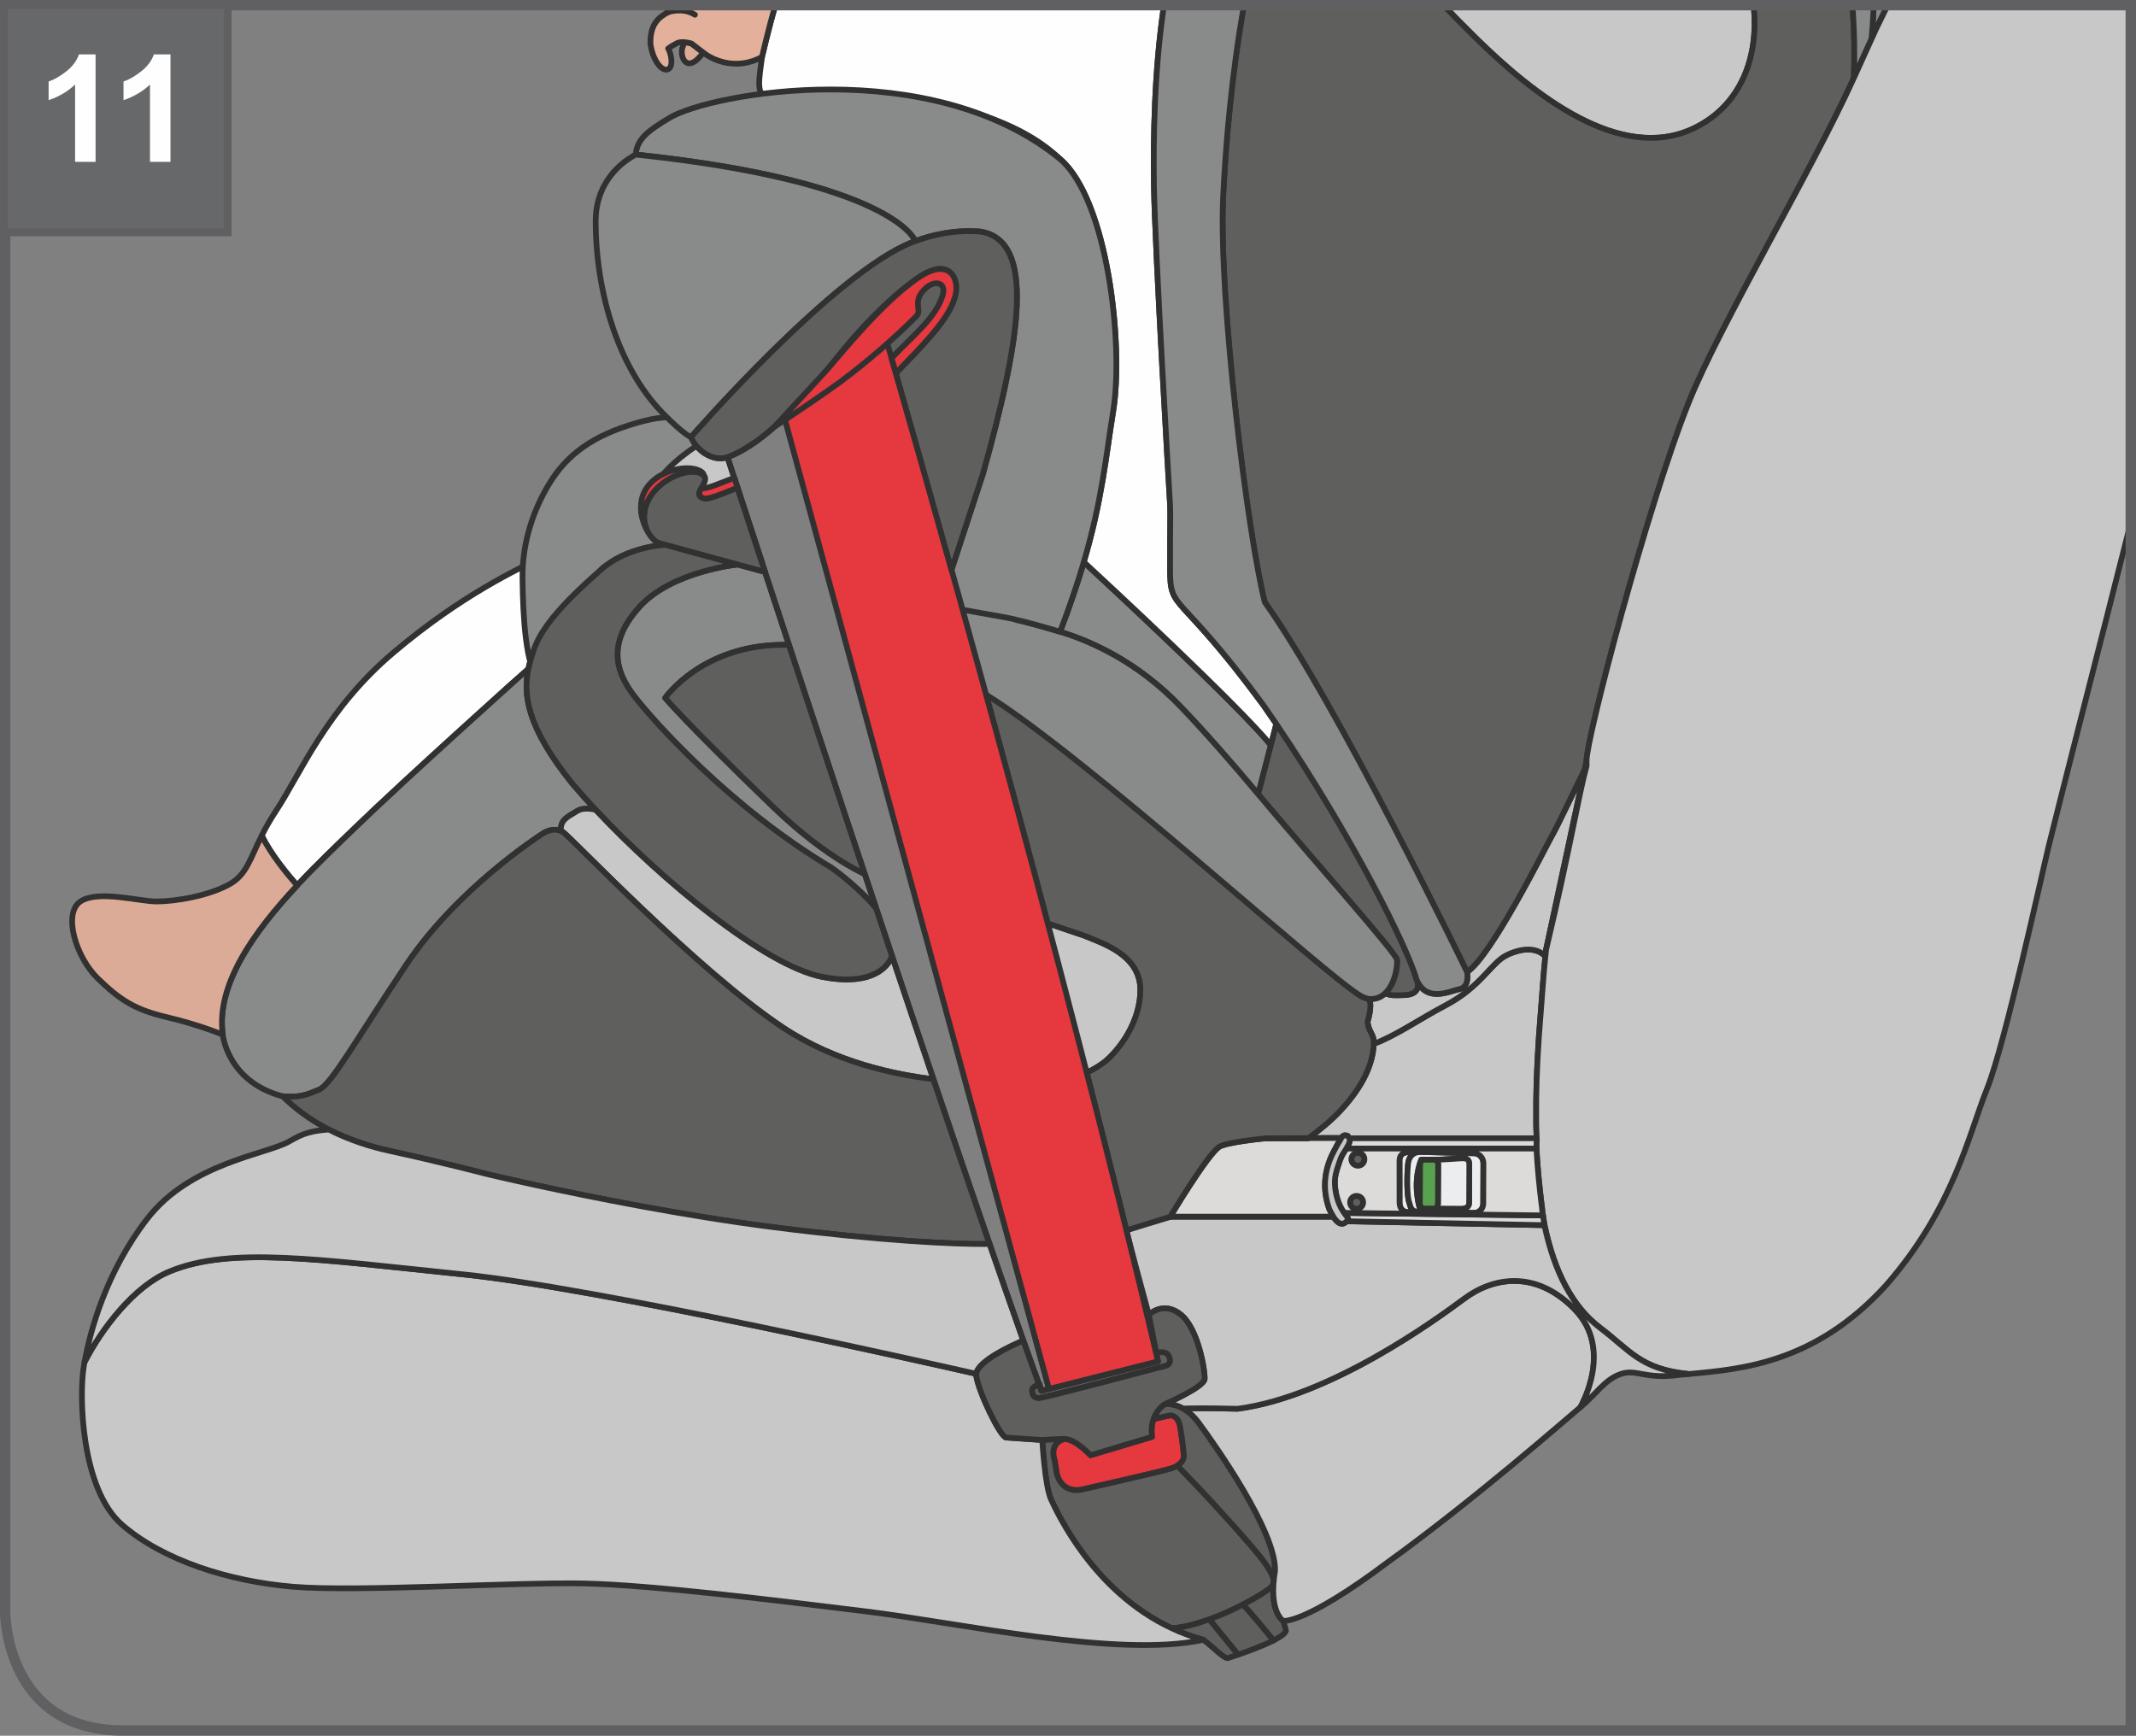 <?xml version="1.0" encoding="UTF-8"?>
<!DOCTYPE svg PUBLIC "-//W3C//DTD SVG 1.1//EN" "http://www.w3.org/Graphics/SVG/1.1/DTD/svg11.dtd">
<!-- Creator: CorelDRAW 2017 -->
<svg xmlns="http://www.w3.org/2000/svg" xml:space="preserve" width="36.3mm" height="29.5mm" version="1.1" style="shape-rendering:geometricPrecision; text-rendering:geometricPrecision; image-rendering:optimizeQuality; fill-rule:evenodd; clip-rule:evenodd"
viewBox="0 0 679.58 552.27"
 xmlns:xlink="http://www.w3.org/1999/xlink">
 <rect x="0" y="0" width="679.58" height="552.27" fill="#808080" stroke="none"/>
 <defs>
  <style type="text/css">
   <![CDATA[
    .str3 {stroke:#606062;stroke-width:2.49;stroke-miterlimit:4}
    .str2 {stroke:#606062;stroke-width:3.3;stroke-miterlimit:4}
    .str1 {stroke:#323131;stroke-width:1.82;stroke-linejoin:round;stroke-miterlimit:10}
    .str0 {stroke:#323131;stroke-width:1.82;stroke-linecap:round;stroke-linejoin:round;stroke-miterlimit:10}
    .fil1 {fill:none;fill-rule:nonzero}
    .fil0 {fill:#FEFEFE;fill-rule:nonzero}
    .fil11 {fill:#67686A;fill-rule:nonzero}
    .fil4 {fill:#E5383F;fill-rule:nonzero}
    .fil9 {fill:#ECEDEE;fill-rule:nonzero}
    .fil7 {fill:#E2B09B;fill-rule:nonzero}
    .fil8 {fill:#DCDBD9;fill-rule:nonzero}
    .fil6 {fill:#DCAB98;fill-rule:nonzero}
    .fil3 {fill:#C7C8C7;fill-rule:nonzero}
    .fil2 {fill:#898A8A;fill-rule:nonzero}
    .fil5 {fill:#5F605E;fill-rule:nonzero}
    .fil10 {fill:#58A14F;fill-rule:nonzero}
   ]]>
  </style>
 </defs>
 <g id="Слой_x0020_1">
  <path class="fil0" d="M169.78 206.9c-0.59,1.85 -1.22,3.76 -1.66,5.85 -0.01,0.02 -39.02,34.93 -55.8,51.24 -5.27,5.11 -11.63,11.14 -17.79,17.74 -2.85,-3.25 -8.52,-10.05 -11.25,-15.88 1.18,-2.35 2.6,-4.93 4.48,-7.77 7.91,-11.91 15.98,-32.38 37.57,-50.58 21.59,-18.22 38.97,-26.18 47.87,-30.64 0,0 3.57,8.6 7.97,13.8 -5.13,5.23 -9.64,10.85 -11.38,16.25z"/>
  <path class="fil1 str0" d="M169.78 206.9c-0.59,1.85 -1.22,3.76 -1.66,5.85 -0.01,0.02 -39.02,34.93 -55.8,51.24 -5.27,5.11 -11.63,11.14 -17.79,17.74 -2.85,-3.25 -8.52,-10.05 -11.25,-15.88 1.18,-2.35 2.6,-4.93 4.48,-7.77 7.91,-11.91 15.98,-32.38 37.57,-50.58 21.59,-18.22 38.97,-26.18 47.87,-30.64 0,0 3.57,8.6 7.97,13.8 -5.13,5.23 -9.64,10.85 -11.38,16.25z"/>
  <path class="fil2" d="M207.47 163.41c-1.78,3.22 3.27,4.82 3.27,4.82l0.96 5.11c0,0 -12.07,0.48 -20.36,7.81 -3.28,2.89 -16.44,32.49 -19.76,35.88 -4.41,-5.2 -5.18,-20.81 -5.34,-32.82 -0.17,-12.01 3.74,-22.43 8.46,-30.23 5.69,-9.41 14.01,-15.41 27.67,-19.36 13.66,-3.95 16.58,-1.47 21.82,7.56 0,0 0.13,10.55 -16.71,21.23z"/>
  <path class="fil1 str0" d="M207.47 163.41c-1.78,3.22 3.27,4.82 3.27,4.82l0.96 5.11c0,0 -12.07,0.48 -20.36,7.81 -3.28,2.89 -16.44,32.49 -19.76,35.88 -4.41,-5.2 -5.18,-20.81 -5.34,-32.82 -0.17,-12.01 3.74,-22.43 8.46,-30.23 5.69,-9.41 14.01,-15.41 27.67,-19.36 13.66,-3.95 16.58,-1.47 21.82,7.56 0,0 0.13,10.55 -16.71,21.23z"/>
  <path class="fil3" d="M428.76 361.42c-0.92,-0.28 -1.32,-0.34 -2.03,0.67l-10.45 0.03c3.65,-2.7 7.24,-5.6 10.24,-8.84 8.87,-9.54 10.36,-16.95 10.53,-21.16 6.75,-2.44 14.68,-7.96 22.79,-12.22 11.64,-6.15 14.5,-13.69 19.73,-16.11 5.81,-2.68 9.86,-1.86 12.09,0.48 -0.59,5.37 -1.11,13.57 -1.53,18.64l-0.01 0 0.01 0c-0.42,4.95 -0.73,9.75 -0.97,14.45 -0.24,4.5 -0.38,8.89 -0.43,13.22 0,0.36 0,0.71 -0.01,1.07 -0.01,1.68 -0.01,3.35 0,5.01 0.01,0.49 0.01,1 0.01,1.51 0.02,1.49 0.06,1.89 0.09,2.83 0.02,0.31 0.04,0.69 0.05,1.17l-59.62 0c-0.14,-0.22 -0.32,-0.45 -0.51,-0.75z"/>
  <path class="fil1 str0" d="M428.76 361.42c-0.92,-0.28 -1.32,-0.34 -2.03,0.67l-10.45 0.03c3.65,-2.7 7.24,-5.6 10.24,-8.84 8.87,-9.54 10.36,-16.95 10.53,-21.16 6.75,-2.44 14.68,-7.96 22.79,-12.22 11.64,-6.15 14.5,-13.69 19.73,-16.11 5.81,-2.68 9.86,-1.86 12.09,0.48 -0.59,5.37 -1.11,13.57 -1.53,18.64l-0.01 0 0.01 0c-0.42,4.95 -0.73,9.75 -0.97,14.45 -0.24,4.5 -0.38,8.89 -0.43,13.22 0,0.36 0,0.71 -0.01,1.07 -0.01,1.68 -0.01,3.35 0,5.01 0.01,0.49 0.01,1 0.01,1.51 0.02,1.49 0.06,1.89 0.09,2.83 0.02,0.31 0.04,0.69 0.05,1.17l-59.62 0c-0.14,-0.22 -0.32,-0.45 -0.51,-0.75z"/>
  <path class="fil4" d="M344.25 473.95c0,0 -6.19,1.67 -8.04,-5.01l-0.68 -4.29c0,0 -2.09,-5.3 3.06,-6.81l0.02 0c3.62,-0.05 8.33,5.18 8.33,5.18 0,0 7.48,-2.24 19.59,-5.86 -0.32,-2.31 -0.06,-4.19 0.46,-5.67l4.99 -1.11c0,0 2.76,-0.71 3.54,3.78 0.76,4.49 1.14,8.85 1.14,8.85 0,0 0.32,1.86 -2.07,3.33 -0.65,0.4 -1.49,0.79 -2.61,1.08 -5.22,1.41 -27.73,6.52 -27.73,6.52z"/>
  <path class="fil1 str0" d="M344.25 473.95c0,0 -6.19,1.67 -8.04,-5.01l-0.68 -4.29c0,0 -2.09,-5.3 3.06,-6.81l0.02 0c3.62,-0.05 8.33,5.18 8.33,5.18 0,0 7.48,-2.24 19.59,-5.86 -0.32,-2.31 -0.06,-4.19 0.46,-5.67l4.99 -1.11c0,0 2.76,-0.71 3.54,3.78 0.76,4.49 1.14,8.85 1.14,8.85 0,0 0.32,1.86 -2.07,3.33 -0.65,0.4 -1.49,0.79 -2.61,1.08 -5.22,1.41 -27.73,6.52 -27.73,6.52z"/>
  <path class="fil5" d="M335.53 464.65l0.68 4.29c1.86,6.68 8.04,5.01 8.04,5.01 0,0 22.51,-5.11 27.73,-6.51 1.12,-0.31 1.96,-0.69 2.61,-1.08 3.09,3.12 9.01,9.26 16.51,17.6 11.14,12.38 16.06,18.25 13.45,20.92 -1.05,1.08 -4.56,3.34 -9.13,5.69 -3.2,1.64 -6.92,3.33 -10.67,4.69 -4.12,1.51 -8.28,2.61 -11.88,2.84 -25.25,-11.76 -36.67,-37.25 -38.44,-40.96 -1.98,-4.16 -2.82,-18.98 -2.82,-18.98 0,0 3.36,-0.25 6.99,-0.32 -5.15,1.53 -3.06,6.82 -3.06,6.82z"/>
  <path class="fil1 str0" d="M335.53 464.65l0.68 4.29c1.86,6.68 8.04,5.01 8.04,5.01 0,0 22.51,-5.11 27.73,-6.51 1.12,-0.31 1.96,-0.69 2.61,-1.08 3.09,3.12 9.01,9.26 16.51,17.6 11.14,12.38 16.06,18.25 13.45,20.92 -1.05,1.08 -4.56,3.34 -9.13,5.69 -3.2,1.64 -6.92,3.33 -10.67,4.69 -4.12,1.51 -8.28,2.61 -11.88,2.84 -25.25,-11.76 -36.67,-37.25 -38.44,-40.96 -1.98,-4.16 -2.82,-18.98 -2.82,-18.98 0,0 3.36,-0.25 6.99,-0.32 -5.15,1.53 -3.06,6.82 -3.06,6.82z"/>
  <path class="fil5" d="M367.9 430.49c1.3,-0.38 3.45,-0.68 4.15,1.31 1.02,2.89 -1.81,2.91 -3.62,3.41 -1.81,0.48 -36.42,9.65 -37.93,9.65 -1.51,0 -2.1,-1.19 -2.1,-1.83 0,-0.56 -0.84,-1.52 2.33,-2.68l0.6 2.17 2.4 -0.61 34.7 -8.76 -0.53 -2.67z"/>
  <path class="fil1 str0" d="M367.9 430.49c1.3,-0.38 3.45,-0.68 4.15,1.31 1.02,2.89 -1.81,2.91 -3.62,3.41 -1.81,0.48 -36.42,9.65 -37.93,9.65 -1.51,0 -2.1,-1.19 -2.1,-1.83 0,-0.56 -0.84,-1.52 2.33,-2.68l0.6 2.17 2.4 -0.61 34.7 -8.76 -0.53 -2.67z"/>
  <path class="fil2" d="M375.62 224.83c-13.4,-13.97 -27.97,-20.65 -38.36,-23.81 3.18,-8.32 5.63,-15.61 7.56,-22.19 7.87,7.28 48.51,44.94 59.52,58.23l-4.04 15.64c-8.32,-9.93 -17,-19.85 -24.68,-27.86z"/>
  <path class="fil1 str0" d="M375.62 224.83c-13.4,-13.97 -27.97,-20.65 -38.36,-23.81 3.18,-8.32 5.63,-15.61 7.56,-22.19 7.87,7.28 48.51,44.94 59.52,58.23l-4.04 15.64c-8.32,-9.93 -17,-19.85 -24.68,-27.86z"/>
  <path class="fil0" d="M370.33 1.65c-3.13,21.12 -3.41,42.63 -3.19,57.48 0.3,19.86 4.97,99.21 5.13,101.53 0.15,2.33 -0.03,7.24 0,20.66 0.03,13.41 2.41,6.01 29.62,42.96 1.45,2.06 2.83,4.07 4.17,6.07l-1.72 6.72c-11.01,-13.29 -51.65,-50.96 -59.52,-58.24 5.81,-19.81 6.94,-33.05 9.36,-48.15 3.35,-20.87 -1.72,-66.88 -16.81,-79.99 -28.58,-27.34 -92.86,-19.12 -92.86,-19.12 -4.27,-1.24 -2.92,-6.61 -2.07,-13.45 0,0 2.1,-9.1 4.26,-16.47l123.63 0z"/>
  <path class="fil1 str0" d="M370.33 1.65c-3.13,21.12 -3.41,42.63 -3.19,57.48 0.3,19.86 4.97,99.21 5.13,101.53 0.15,2.33 -0.03,7.24 0,20.66 0.03,13.41 2.41,6.01 29.62,42.96 1.45,2.06 2.83,4.07 4.17,6.07l-1.72 6.72c-11.01,-13.29 -51.65,-50.96 -59.52,-58.24 5.81,-19.81 6.94,-33.05 9.36,-48.15 3.35,-20.87 -1.72,-66.88 -16.81,-79.99 -28.58,-27.34 -92.86,-19.12 -92.86,-19.12 -4.27,-1.24 -2.92,-6.61 -2.07,-13.45 0,0 2.1,-9.1 4.26,-16.47"/>
  <path class="fil5" d="M404.55 504.88c2.61,-2.68 -2.31,-8.53 -13.45,-20.92 -7.5,-8.35 -13.43,-14.48 -16.51,-17.61 2.39,-1.47 2.07,-3.34 2.07,-3.34 0,0 -0.38,-4.36 -1.15,-8.85 -0.77,-4.49 -3.54,-3.77 -3.54,-3.77l-4.98 1.11c1.15,-3.34 3.57,-4.72 3.57,-4.72 0,0 2.59,-0.5 5.88,1.39 1.54,0.88 3.25,2.3 4.91,4.53 5.19,7.02 24.75,34.67 24.3,47.13 -2.2,12.97 2.6,15.92 2.6,15.92l0.84 2.81c0.26,0.92 -1.47,2.15 -3.96,3.42 -2.71,-3.35 -7.5,-9.19 -9.73,-11.41 4.56,-2.36 8.08,-4.61 9.13,-5.69z"/>
  <path class="fil1 str0" d="M404.55 504.88c2.61,-2.68 -2.31,-8.53 -13.45,-20.92 -7.5,-8.35 -13.43,-14.48 -16.51,-17.61 2.39,-1.47 2.07,-3.34 2.07,-3.34 0,0 -0.38,-4.36 -1.15,-8.85 -0.77,-4.49 -3.54,-3.77 -3.54,-3.77l-4.98 1.11c1.15,-3.34 3.57,-4.72 3.57,-4.72 0,0 2.59,-0.5 5.88,1.39 1.54,0.88 3.25,2.3 4.91,4.53 5.19,7.02 24.75,34.67 24.3,47.13 -2.2,12.97 2.6,15.92 2.6,15.92l0.84 2.81c0.26,0.92 -1.47,2.15 -3.96,3.42 -2.71,-3.35 -7.5,-9.19 -9.73,-11.41 4.56,-2.36 8.08,-4.61 9.13,-5.69z"/>
  <path class="fil5" d="M395.42 510.56c2.22,2.21 7.01,8.06 9.73,11.41 -3.38,1.7 -8.12,3.45 -11.25,4.52l-9.15 -11.23c3.76,-1.37 7.47,-3.06 10.67,-4.7z"/>
  <path class="fil1 str0" d="M395.42 510.56c2.22,2.21 7.01,8.06 9.73,11.41 -3.38,1.7 -8.12,3.45 -11.25,4.52l-9.15 -11.23c3.76,-1.37 7.47,-3.06 10.67,-4.7z"/>
  <path class="fil5" d="M384.75 515.25l9.15 11.23c-1.65,0.57 -2.85,0.96 -3.14,1.05l-0.11 0.02 -0.2 0c-1.43,-0.16 -4.4,-3.44 -7.63,-5.82 -3.54,-0.96 -6.84,-2.21 -9.95,-3.65 3.59,-0.24 7.76,-1.34 11.88,-2.84z"/>
  <path class="fil1 str0" d="M384.75 515.25l9.15 11.23c-1.65,0.57 -2.85,0.96 -3.14,1.05l-0.11 0.02m-0.2 0c-1.43,-0.16 -4.4,-3.44 -7.63,-5.82 -3.54,-0.96 -6.84,-2.21 -9.95,-3.65 3.59,-0.24 7.76,-1.34 11.88,-2.84"/>
  <path class="fil3" d="M26.91 433.36c5.45,-10.65 15.85,-24.21 26.99,-28.79 19.34,-8.04 46.9,-3.86 93.35,0.9 43.13,4.42 148.56,28.29 163.37,31.66 -0.03,0.2 -0.03,0.4 -0.01,0.6 0.65,4.99 7.66,19.54 9.52,19.67 1.88,0.12 11.47,0.77 11.47,0.77 0,0 0.84,14.81 2.82,18.98 1.77,3.71 13.18,29.19 38.44,40.95 3.12,1.45 6.42,2.69 9.95,3.66 -26.92,5.86 -77.22,-5.34 -107.06,-9.01 -29.85,-3.67 -68.24,-8.41 -89.59,-8.92 -21.33,-0.51 -72.54,2.75 -92.86,1.04 -20.33,-1.69 -41.45,-8.39 -54.47,-19.74 -13.04,-11.33 -13.74,-40.97 -12.16,-50.44 0.06,-0.42 0.15,-0.87 0.22,-1.33z"/>
  <path class="fil1 str0" d="M26.91 433.36c5.45,-10.65 15.85,-24.21 26.99,-28.79 19.34,-8.04 46.9,-3.86 93.35,0.9 43.13,4.42 148.56,28.29 163.37,31.66 -0.03,0.2 -0.03,0.4 -0.01,0.6 0.65,4.99 7.66,19.54 9.52,19.67 1.88,0.12 11.47,0.77 11.47,0.77 0,0 0.84,14.81 2.82,18.98 1.77,3.71 13.18,29.19 38.44,40.95 3.12,1.45 6.42,2.69 9.95,3.66 -26.92,5.86 -77.22,-5.34 -107.06,-9.01 -29.85,-3.67 -68.24,-8.41 -89.59,-8.92 -21.33,-0.51 -72.54,2.75 -92.86,1.04 -20.33,-1.69 -41.45,-8.39 -54.47,-19.74 -13.04,-11.33 -13.74,-40.97 -12.16,-50.44 0.06,-0.42 0.15,-0.87 0.22,-1.33"/>
  <path class="fil3" d="M405.66 499.82c0.45,-12.46 -19.11,-40.12 -24.3,-47.14 -1.66,-2.24 -3.36,-3.64 -4.91,-4.53 2.83,-0.08 8.08,-0.14 17.3,0.08 29.61,-3.89 63.16,-28.43 72.13,-35.07 8.96,-6.65 22.59,-9.42 35.15,3.47 12.57,12.88 1.74,31.15 1.74,31.15 -5.15,4.31 -33.59,29.3 -61.36,49.36 -26.19,19.68 -33.15,18.6 -33.15,18.6 0,0 -4.8,-2.95 -2.6,-15.92z"/>
  <path class="fil1 str0" d="M405.66 499.82c0.45,-12.46 -19.11,-40.12 -24.3,-47.14 -1.66,-2.24 -3.36,-3.64 -4.91,-4.53 2.83,-0.08 8.08,-0.14 17.3,0.08 29.61,-3.89 63.16,-28.43 72.13,-35.07 8.96,-6.65 22.59,-9.42 35.15,3.47 12.57,12.88 1.74,31.15 1.74,31.15 -5.15,4.31 -33.59,29.3 -61.36,49.36 -26.19,19.68 -33.15,18.6 -33.15,18.6 0,0 -4.8,-2.95 -2.6,-15.92z"/>
  <path class="fil2" d="M94.54 281.73c6.16,-6.6 12.51,-12.63 17.78,-17.73 16.79,-16.3 55.79,-51.23 55.81,-51.24 -1.68,7.95 -0.74,18.37 14.11,36.74 2.19,2.59 4.64,5.32 7.27,8.14 -2.07,-0.44 -4.38,-0.57 -5.95,0.44 -2.83,1.82 -5.38,2.65 -5.09,6.35 -2.06,-0.89 -4.19,-0.18 -5.63,0.71 -1.53,0.96 -27.47,17.78 -43.55,41.81 -16.08,24.04 -23.76,37.98 -27.69,39.73 -3.92,1.74 -6.51,2.64 -11.69,2.14 -17.56,-4.65 -19.03,-19.58 -19.03,-19.58 -2.31,-15.94 10.18,-33.06 23.66,-47.5z"/>
  <path class="fil1 str0" d="M94.54 281.73c6.16,-6.6 12.51,-12.63 17.78,-17.73 16.79,-16.3 55.79,-51.23 55.81,-51.24 -1.68,7.95 -0.74,18.37 14.11,36.74 2.19,2.59 4.64,5.32 7.27,8.14 -2.07,-0.44 -4.38,-0.57 -5.95,0.44 -2.83,1.82 -5.38,2.65 -5.09,6.35 -2.06,-0.89 -4.19,-0.18 -5.63,0.71 -1.53,0.96 -27.47,17.78 -43.55,41.81 -16.08,24.04 -23.76,37.98 -27.69,39.73 -3.92,1.74 -6.51,2.64 -11.69,2.14 -17.56,-4.65 -19.03,-19.58 -19.03,-19.58 -2.31,-15.94 10.18,-33.06 23.66,-47.5z"/>
  <path class="fil6" d="M70.89 329.22c0,0 -7.3,-3.09 -17.64,-5.53 -10.34,-2.44 -14.94,-5.42 -22.07,-12.3 -7.14,-6.9 -11.21,-20.83 -5.59,-24.56 5.61,-3.74 18.53,-0.01 24.25,0 5.71,0.01 16.56,-1.7 23.39,-5.61 5.2,-2.99 6.33,-7.93 10.05,-15.38 2.73,5.84 8.41,12.65 11.27,15.88 -13.49,14.44 -25.97,31.56 -23.66,47.5z"/>
  <path class="fil1 str1" d="M70.89 329.22c0,0 -7.3,-3.09 -17.64,-5.53 -10.34,-2.44 -14.94,-5.42 -22.07,-12.3 -7.14,-6.9 -11.21,-20.83 -5.59,-24.56 5.61,-3.74 18.53,-0.01 24.25,0 5.71,0.01 16.56,-1.7 23.39,-5.61 5.2,-2.99 6.33,-7.93 10.05,-15.38 2.73,5.84 8.41,12.65 11.27,15.88 -13.49,14.44 -25.97,31.56 -23.66,47.5z"/>
  <path class="fil6" d="M223.74 16.71c-5.4,7.48 -7.8,0.85 -6.45,-2.03 0,0 0.22,-0.57 0.48,-1.26 1.21,0.1 2.26,0.44 2.26,0.44l3.71 2.85z"/>
  <path class="fil1 str1" d="M223.74 16.71c-5.4,7.48 -7.8,0.85 -6.45,-2.03 0,0 0.22,-0.57 0.48,-1.26 1.21,0.1 2.26,0.44 2.26,0.44l3.71 2.85z"/>
  <path class="fil7" d="M212.57 3.88c-0.23,-0.69 -0.33,-1.46 -0.26,-2.23l34.38 0c-2.16,7.37 -4.26,16.47 -4.26,16.47 -8.8,4.78 -16.56,0.37 -18.68,-1.41l-3.72 -2.85c0,0 -1.05,-0.34 -2.26,-0.44 -0.89,-0.07 -1.88,-0.04 -2.6,0.44 0,0 -1.6,0.77 -2.59,1.59 0.85,1.27 1.86,5.67 -0.02,6.58 -1.9,0.92 -4.95,-2.79 -5.62,-8.17 -0.12,-6.51 2.92,-8.47 5.62,-9.98z"/>
  <path class="fil1 str0" d="M212.57 3.88c-0.23,-0.69 -0.33,-1.46 -0.26,-2.23m34.38 0c-2.16,7.37 -4.26,16.47 -4.26,16.47 -8.8,4.78 -16.56,0.37 -18.68,-1.41l-3.72 -2.85c0,0 -1.05,-0.34 -2.26,-0.44 -0.89,-0.07 -1.88,-0.04 -2.6,0.44 0,0 -1.6,0.77 -2.59,1.59 0.85,1.27 1.86,5.67 -0.02,6.58 -1.9,0.92 -4.95,-2.79 -5.62,-8.17 -0.12,-6.51 2.92,-8.47 5.62,-9.98"/>
  <path class="fil2" d="M600.56 1.65l-3.57 7.3c0,0 -0.56,1.22 -1.55,3.44 0.12,-1.26 0.46,-5.11 0.71,-10.74l4.41 0z"/>
  <path class="fil1 str0" d="M600.56 1.65l-3.57 7.3c0,0 -0.56,1.22 -1.55,3.44 0.12,-1.26 0.46,-5.11 0.71,-10.74"/>
  <path class="fil3" d="M479.58 303.79c-5.23,2.42 -8.09,9.96 -19.73,16.11 -8.12,4.27 -16.04,9.79 -22.79,12.22 0.15,-3.18 -1.47,-3.35 -1.99,-6.92 0.46,-1.49 1.82,-6.86 -0.01,-7.42 2.43,0.34 4.29,-0.44 5.68,-1.78 1.8,0.84 2.85,0.68 5.9,0.61 6.42,-0.13 4,-5.09 4,-5.09 3.12,7.71 10.52,3.82 13.79,3.15 3.27,-0.67 2.33,-5.41 2.33,-5.41 7.76,-5.05 25.11,-40.02 26.75,-42.88 2.48,-4.36 7.81,-15.95 10.71,-21.59l-12.32 57.41c-0.09,0.69 -0.15,1.37 -0.22,2.06 -2.23,-2.33 -6.28,-3.15 -12.09,-0.48z"/>
  <path class="fil1 str0" d="M479.58 303.79c-5.23,2.42 -8.09,9.96 -19.73,16.11 -8.12,4.27 -16.04,9.79 -22.79,12.22 0.15,-3.18 -1.47,-3.35 -1.99,-6.92 0.46,-1.49 1.82,-6.86 -0.01,-7.42 2.43,0.34 4.29,-0.44 5.68,-1.78 1.8,0.84 2.85,0.68 5.9,0.61 6.42,-0.13 4,-5.09 4,-5.09 3.12,7.71 10.52,3.82 13.79,3.15 3.27,-0.67 2.33,-5.41 2.33,-5.41 7.76,-5.05 25.11,-40.02 26.75,-42.88 2.48,-4.36 7.81,-15.95 10.71,-21.59l-12.32 57.41c-0.09,0.69 -0.15,1.37 -0.22,2.06 -2.23,-2.33 -6.28,-3.15 -12.09,-0.48z"/>
  <path class="fil3" d="M557.91 1.65c1.84,16.54 -4.1,32.04 -19.01,39.18 -23.47,11.23 -51.16,-10.8 -69.49,-28.87 -3.5,-3.44 -6.91,-6.92 -10.19,-10.32l98.69 0z"/>
  <path class="fil1 str0" d="M557.91 1.65c1.84,16.54 -4.1,32.04 -19.01,39.18 -23.47,11.23 -51.16,-10.8 -69.49,-28.87 -3.5,-3.44 -6.91,-6.92 -10.19,-10.32"/>
  <path class="fil5" d="M446.63 316.62c-3.04,0.07 -4.09,0.22 -5.88,-0.61 3.1,-2.98 3.96,-8.64 3.71,-10.65 -0.26,-2.13 -26.17,-31.17 -44.16,-52.66l4.05 -15.64 1.73 -6.7c24.59,36.43 41.81,71.29 44.56,81.16 0,0 2.42,4.96 -4,5.11z"/>
  <path class="fil1 str0" d="M446.63 316.62c-3.04,0.07 -4.09,0.22 -5.88,-0.61 3.1,-2.98 3.96,-8.64 3.71,-10.65 -0.26,-2.13 -26.17,-31.17 -44.16,-52.66l4.05 -15.64 1.73 -6.7c24.59,36.43 41.81,71.29 44.56,81.16 0,0 2.42,4.96 -4,5.11z"/>
  <path class="fil5" d="M493.5 266.38c-1.64,2.87 -18.98,37.83 -26.75,42.89 0,0 -41.37,-85.41 -64.34,-117.66 -5.53,-21.74 -14.82,-97.18 -13.24,-129.36 0.8,-16.43 2.61,-38.06 6.6,-60.6l63.45 0c3.28,3.4 6.69,6.88 10.2,10.32 18.33,18.06 46.03,40.09 69.48,28.85 14.91,-7.13 20.85,-22.64 19.02,-39.18l31.44 0c0.66,8.71 0.71,16.51 0.46,23.13 -13.45,29.73 -42.57,78.35 -52.52,103.19 -13.19,32.95 -32.72,107.59 -32.52,114.03l0 0.14 -0.57 2.66c-2.89,5.64 -8.22,17.23 -10.71,21.59z"/>
  <path class="fil1 str0" d="M493.5 266.38c-1.64,2.87 -18.98,37.83 -26.75,42.89 0,0 -41.37,-85.41 -64.34,-117.66 -5.53,-21.74 -14.82,-97.18 -13.24,-129.36 0.8,-16.43 2.61,-38.06 6.6,-60.6m63.45 0c3.28,3.4 6.69,6.88 10.2,10.32 18.33,18.06 46.03,40.09 69.48,28.85 14.91,-7.13 20.85,-22.64 19.02,-39.18m31.44 0c0.66,8.71 0.71,16.51 0.46,23.13 -13.45,29.73 -42.57,78.35 -52.52,103.19 -13.19,32.95 -32.72,107.59 -32.52,114.03l0 0.14 -0.57 2.66c-2.89,5.64 -8.22,17.23 -10.71,21.59"/>
  <path class="fil2" d="M596.14 1.65c-0.25,5.63 -0.59,9.48 -0.71,10.74 -1.25,2.75 -3.18,7.02 -5.61,12.4 0.25,-6.63 0.2,-14.43 -0.46,-23.14l6.79 0zm-200.37 0c-3.99,22.55 -5.79,44.17 -6.61,60.6 -1.57,32.18 7.72,107.62 13.24,129.36 22.98,32.24 64.35,117.66 64.35,117.66 0,0 0.94,4.73 -2.33,5.41 -3.26,0.67 -10.67,4.57 -13.79,-3.16 -2.75,-9.88 -19.97,-44.73 -44.56,-81.17 -1.35,-1.99 -2.73,-4.02 -4.17,-6.07 -27.22,-36.94 -29.6,-29.54 -29.63,-42.96 -0.03,-13.41 0.16,-18.33 0,-20.66 -0.16,-2.32 -4.83,-81.67 -5.13,-101.54 -0.23,-14.84 0.05,-36.35 3.19,-57.47l25.44 0z"/>
  <path class="fil1 str0" d="M596.14 1.65c-0.25,5.63 -0.59,9.48 -0.71,10.74 -1.25,2.75 -3.18,7.02 -5.61,12.4 0.25,-6.63 0.2,-14.43 -0.46,-23.14m-193.59 0c-3.99,22.55 -5.79,44.17 -6.61,60.6 -1.57,32.18 7.72,107.62 13.24,129.36 22.98,32.24 64.35,117.66 64.35,117.66 0,0 0.94,4.73 -2.33,5.41 -3.26,0.67 -10.67,4.57 -13.79,-3.16 -2.75,-9.88 -19.97,-44.73 -44.56,-81.17 -1.35,-1.99 -2.73,-4.02 -4.17,-6.07 -27.22,-36.94 -29.6,-29.54 -29.63,-42.96 -0.03,-13.41 0.16,-18.33 0,-20.66 -0.16,-2.32 -4.83,-81.67 -5.13,-101.54 -0.23,-14.84 0.05,-36.35 3.19,-57.47"/>
  <path class="fil0" d="M504.77 243.68c0.01,-0.6 0.01,-1.12 0,-1.55 0.01,0.43 0,1.55 0,1.55z"/>
  <path class="fil1 str0" d="M504.77 243.68c0.01,-0.6 0.01,-1.12 0,-1.55 0.01,0.43 0,1.55 0,1.55z"/>
  <path class="fil0" d="M504.77 243.68c-2.91,10.86 -4.62,23.55 -12.89,58.53l12.33 -57.42c0.18,-0.37 0.39,-0.8 0.56,-1.11z"/>
  <path class="fil1 str0" d="M504.77 243.68c-2.91,10.86 -4.62,23.55 -12.89,58.53l12.33 -57.42c0.18,-0.37 0.39,-0.8 0.56,-1.11z"/>
  <path class="fil0" d="M504.77 242.13c0.01,0.43 0.01,0.94 0,1.55 -0.17,0.31 -0.38,0.74 -0.56,1.11l0.56 -2.65z"/>
  <path class="fil1 str0" d="M504.77 242.13c0.01,0.43 0.01,0.94 0,1.55 -0.17,0.31 -0.38,0.74 -0.56,1.11l0.56 -2.65z"/>
  <path class="fil3" d="M488.74 350.57c0.05,-4.32 0.19,-8.71 0.42,-13.2 0.24,-4.71 0.57,-9.52 0.98,-14.46 0.43,-5.07 0.95,-13.27 1.53,-18.64 0.09,-0.69 0.15,-1.35 0.22,-2.05 8.26,-34.98 9.98,-47.67 12.89,-58.53 0,0 0.01,-1.12 0,-1.54l0 -0.13c-0.2,-6.45 19.33,-81.08 32.53,-114.03 9.95,-24.84 39.06,-73.46 52.51,-103.19 2.43,-5.37 4.38,-9.66 5.62,-12.4 1,-2.22 1.56,-3.43 1.56,-3.43l3.57 -7.3 77.36 0 0 164.53c-3.83,14.96 -7,27.63 -7.42,29.24 -0.94,3.59 -16.36,64.11 -18.71,73.78 -2.35,9.66 -13.85,62.82 -19.61,77.18 -5.78,14.35 -10.61,37.95 -32.18,62.59 -22.4,24.59 -45.54,26.63 -62.69,28.19 -15.31,-1.48 -18.68,-7.49 -28.29,-14.77 -8.72,-6.6 -14.47,-17.69 -17.61,-32.58 -0.22,-1 -0.29,-2.04 -0.5,-3.09 -0.06,-0.34 -0.1,-0.63 -0.15,-0.91 -0.09,-0.6 -0.1,-0.83 -0.12,-1.09 -0.01,-0.28 -0.03,-0.59 -0.16,-1.34 -0.68,-5.55 -1.35,-12.25 -1.64,-17.91 -0.06,-1.1 0.11,-2.21 0.07,-3.32 -0.01,-0.48 -0.03,-0.85 -0.05,-1.17 -0.05,-0.94 -0.07,-1.34 -0.1,-2.83 0,-0.51 0,-1.01 -0.01,-1.51 -0.01,-1.67 -0.01,-3.32 0,-5.01 0.01,-0.36 0.01,-0.71 0.01,-1.08z"/>
  <path class="fil1 str0" d="M488.74 350.57c0.05,-4.32 0.19,-8.71 0.42,-13.2 0.24,-4.71 0.57,-9.52 0.98,-14.46 0.43,-5.07 0.95,-13.27 1.53,-18.64 0.09,-0.69 0.15,-1.35 0.22,-2.05 8.26,-34.98 9.98,-47.67 12.89,-58.53 0,0 0.01,-1.12 0,-1.54l0 -0.13c-0.2,-6.45 19.33,-81.08 32.53,-114.03 9.95,-24.84 39.06,-73.46 52.51,-103.19 2.43,-5.37 4.38,-9.66 5.62,-12.4 1,-2.22 1.56,-3.43 1.56,-3.43l3.57 -7.3m77.36 164.53c-3.83,14.96 -7,27.63 -7.42,29.24 -0.94,3.59 -16.36,64.11 -18.71,73.78 -2.35,9.66 -13.85,62.82 -19.61,77.18 -5.78,14.35 -10.61,37.95 -32.18,62.59 -22.4,24.59 -45.54,26.63 -62.69,28.19 -15.31,-1.48 -18.68,-7.49 -28.29,-14.77 -8.72,-6.6 -14.47,-17.69 -17.61,-32.58 -0.22,-1 -0.29,-2.04 -0.5,-3.09 -0.06,-0.34 -0.1,-0.63 -0.15,-0.91 -0.09,-0.6 -0.1,-0.83 -0.12,-1.09 -0.01,-0.28 -0.03,-0.59 -0.16,-1.34 -0.68,-5.55 -1.35,-12.25 -1.64,-17.91 -0.06,-1.1 0.11,-2.21 0.07,-3.32 -0.01,-0.48 -0.03,-0.85 -0.05,-1.17 -0.05,-0.94 -0.07,-1.34 -0.1,-2.83 0,-0.51 0,-1.01 -0.01,-1.51 -0.01,-1.67 -0.01,-3.32 0,-5.01 0.01,-0.36 0.01,-0.71 0.01,-1.08"/>
  <path class="fil5" d="M433.06 317.02c0.19,0.12 1.06,0.52 2,0.77 -0.94,-0.25 -1.67,-0.57 -2,-0.77z"/>
  <path class="fil1 str0" d="M433.06 317.02c0.19,0.12 1.06,0.52 2,0.77 -0.94,-0.25 -1.67,-0.57 -2,-0.77z"/>
  <path class="fil3" d="M501.04 416.64c-12.56,-12.89 -26.19,-10.12 -35.16,-3.47 -8.97,6.65 -42.51,31.19 -72.12,35.08 -9.23,-0.23 -14.48,-0.18 -17.3,-0.08 -3.3,-1.89 -5.89,-1.38 -5.89,-1.38 0,0 12.49,-5.44 12.68,-8 0.17,-2.58 -1.98,-15.88 -7.52,-20.46 -5.56,-4.6 -10.22,0 -10.22,0 0,0 -6.86,-25.12 -7.13,-26.89 0.67,-0.18 3.84,-1.38 4.44,-1.55 3.82,-1.11 6.6,-1.92 9.48,-2.75l51.92 0c1.22,1.93 2.51,2.83 3.84,1.8 0.17,-0.13 0.3,-0.25 0.4,-0.35l62.91 1.24c3.16,14.88 8.9,25.98 17.61,32.58 9.63,7.29 12.99,13.3 28.31,14.77 -1.01,0.1 -2,0.19 -2.97,0.27 -10.96,1.55 -13.66,-2.01 -18.7,-0.26 -5.05,1.74 -7.7,6.31 -12.85,10.61 0,0 10.82,-18.27 -1.74,-31.15z"/>
  <path class="fil1 str0" d="M501.04 416.64c-12.56,-12.89 -26.19,-10.12 -35.16,-3.47 -8.97,6.65 -42.51,31.19 -72.12,35.08 -9.23,-0.23 -14.48,-0.18 -17.3,-0.08 -3.3,-1.89 -5.89,-1.38 -5.89,-1.38 0,0 12.49,-5.44 12.68,-8 0.17,-2.58 -1.98,-15.88 -7.52,-20.46 -5.56,-4.6 -10.22,0 -10.22,0 0,0 -6.86,-25.12 -7.13,-26.89 0.67,-0.18 3.84,-1.38 4.44,-1.55 3.82,-1.11 6.6,-1.92 9.48,-2.75l51.92 0c1.22,1.93 2.51,2.83 3.84,1.8 0.17,-0.13 0.3,-0.25 0.4,-0.35l62.91 1.24c3.16,14.88 8.9,25.98 17.61,32.58 9.63,7.29 12.99,13.3 28.31,14.77 -1.01,0.1 -2,0.19 -2.97,0.27 -10.96,1.55 -13.66,-2.01 -18.7,-0.26 -5.05,1.74 -7.7,6.31 -12.85,10.61 0,0 10.82,-18.27 -1.74,-31.15z"/>
  <path class="fil3" d="M362.82 389.88c-0.6,0.19 -1.22,0.36 -1.88,0.55l11.37 -3.29c-2.88,0.84 -5.67,1.64 -9.49,2.75z"/>
  <path class="fil1 str0" d="M362.82 389.88c-0.6,0.19 -1.22,0.36 -1.88,0.55l11.37 -3.29c-2.88,0.84 -5.67,1.64 -9.49,2.75z"/>
  <path class="fil8" d="M429.27 362.17l59.62 0c0.04,1.1 -0.13,2.2 -0.07,3.3l-60.5 0c1.24,-2.07 1.27,-2.73 0.95,-3.3z"/>
  <path class="fil1 str0" d="M429.27 362.17l59.62 0c0.04,1.1 -0.13,2.2 -0.07,3.3l-60.5 0c1.24,-2.07 1.27,-2.73 0.95,-3.3z"/>
  <path class="fil4" d="M451.98 366.51l0.65 0.04 16.5 0.4 -16.5 -0.4c0,0 -0.24,-0.05 -0.65,-0.04z"/>
  <path class="fil1 str0" d="M451.98 366.51l0.65 0.04 16.5 0.4 -16.5 -0.4c0,0 -0.24,-0.05 -0.65,-0.04z"/>
  <path class="fil5" d="M431.61 380.51c1.15,0 2.08,0.94 2.08,2.08 0,1.15 -0.93,2.09 -2.08,2.09 -1.15,0 -2.08,-0.94 -2.08,-2.09 0,-1.14 0.93,-2.08 2.08,-2.08z"/>
  <path class="fil1 str0" d="M431.61 380.51c1.15,0 2.08,0.94 2.08,2.08 0,1.15 -0.93,2.09 -2.08,2.09 -1.15,0 -2.08,-0.94 -2.08,-2.09 0,-1.14 0.93,-2.08 2.08,-2.08z"/>
  <path class="fil5" d="M432.03 370.93c-1.16,0 -2.08,-0.94 -2.08,-2.08 0,-1.14 0.92,-2.08 2.08,-2.08 1.16,0 2.08,0.94 2.08,2.08 0,1.14 -0.92,2.08 -2.08,2.08z"/>
  <path class="fil1 str0" d="M432.03 370.93c-1.16,0 -2.08,-0.94 -2.08,-2.08 0,-1.14 0.92,-2.08 2.08,-2.08 1.16,0 2.08,0.94 2.08,2.08 0,1.14 -0.92,2.08 -2.08,2.08z"/>
  <path class="fil9" d="M447.97 370.4c-0.45,4.54 -0.26,10.49 0.34,12.08 0.6,1.59 0.22,3.3 4.74,3.34l-5.09 -0.15c-1.75,-0.01 -2.68,-1.31 -2.69,-3.06l-0.01 -13.35c-0.03,-1.78 1.24,-2.75 3.01,-2.64l3.7 -0.1c-1.19,0.02 -3.67,0.48 -4,3.9z"/>
  <path class="fil1 str0" d="M447.97 370.4c-0.45,4.54 -0.26,10.49 0.34,12.08 0.6,1.59 0.22,3.3 4.74,3.34l-5.09 -0.15c-1.75,-0.01 -2.68,-1.31 -2.69,-3.06l-0.01 -13.35c-0.03,-1.78 1.24,-2.75 3.01,-2.64l3.7 -0.1c-1.19,0.02 -3.67,0.48 -4,3.9z"/>
  <path class="fil9" d="M465.31 368.56c-1.19,-0.01 -5.81,0.46 -9.25,0.45 -1.09,0 -2.05,-0.01 -2.75,-0.01 -0.71,-0.01 -1.14,-0.01 -1.14,-0.01 -3,7.74 -0.44,15.53 -0.44,15.53 0,0 0.58,0.01 1.49,0.01 0.75,0.01 1.69,0.01 2.75,0.01 3.51,0.02 8.04,0.05 8.88,0.06 1.41,0.01 2.54,-0.55 2.54,-1.78 0.01,-1.21 0.05,-12.08 0.05,-12.08 0.01,-1.3 -0.17,-2.18 -2.15,-2.19zm3.76 17.35l-16.02 -0.09c-4.51,-0.02 -4.14,-1.74 -4.73,-3.33 -0.61,-1.59 -0.79,-7.54 -0.35,-12.08 0.34,-3.42 2.81,-3.88 4.01,-3.9 0.4,-0.01 0.64,0.04 0.64,0.04l16.5 0.4c1.58,0.09 2.84,1.51 2.83,3.18l-0.05 12.83c-0.01,1.64 -1.29,2.95 -2.84,2.94z"/>
  <path class="fil1 str0" d="M465.31 368.56c-1.19,-0.01 -5.81,0.46 -9.25,0.45 -1.09,0 -2.05,-0.01 -2.75,-0.01 -0.71,-0.01 -1.14,-0.01 -1.14,-0.01 -3,7.74 -0.44,15.53 -0.44,15.53 0,0 0.58,0.01 1.49,0.01 0.75,0.01 1.69,0.01 2.75,0.01 3.51,0.02 8.04,0.05 8.88,0.06 1.41,0.01 2.54,-0.55 2.54,-1.78 0.01,-1.21 0.05,-12.08 0.05,-12.08 0.01,-1.3 -0.17,-2.18 -2.15,-2.19zm3.76 17.35l-16.02 -0.09c-4.51,-0.02 -4.14,-1.74 -4.73,-3.33 -0.61,-1.59 -0.79,-7.54 -0.35,-12.08 0.34,-3.42 2.81,-3.88 4.01,-3.9 0.4,-0.01 0.64,0.04 0.64,0.04l16.5 0.4c1.58,0.09 2.84,1.51 2.83,3.18l-0.05 12.83c-0.01,1.64 -1.29,2.95 -2.84,2.94z"/>
  <path class="fil9" d="M464.87 384.59c-0.84,-0.01 -5.37,-0.04 -8.89,-0.05 0.83,0.01 1.5,-0.65 1.51,-1.49l0.07 -12.54c0,-0.84 -0.67,-1.51 -1.49,-1.51 3.43,0.02 8.05,-0.45 9.25,-0.45 1.97,0.01 2.15,0.89 2.15,2.19 0,0 -0.04,10.87 -0.06,12.09 0,1.21 -1.14,1.77 -2.54,1.76z"/>
  <path class="fil1 str0" d="M464.87 384.59c-0.84,-0.01 -5.37,-0.04 -8.89,-0.05 0.83,0.01 1.5,-0.65 1.51,-1.49l0.07 -12.54c0,-0.84 -0.67,-1.51 -1.49,-1.51 3.43,0.02 8.05,-0.45 9.25,-0.45 1.97,0.01 2.15,0.89 2.15,2.19 0,0 -0.04,10.87 -0.06,12.09 0,1.21 -1.14,1.77 -2.54,1.76z"/>
  <path class="fil4" d="M451.81 370.48l-0.07 12.55c0,0.82 0.67,1.5 1.49,1.5 -0.9,0 -1.49,-0.01 -1.49,-0.01 0,0 -2.56,-7.79 0.44,-15.53 0,0 0.43,0 1.14,0.01 -0.83,-0.01 -1.51,0.66 -1.51,1.49z"/>
  <path class="fil1 str0" d="M451.81 370.48l-0.07 12.55c0,0.82 0.67,1.5 1.49,1.5 -0.9,0 -1.49,-0.01 -1.49,-0.01 0,0 -2.56,-7.79 0.44,-15.53 0,0 0.43,0 1.14,0.01 -0.83,-0.01 -1.51,0.66 -1.51,1.49z"/>
  <path class="fil10" d="M457.56 370.51l-0.07 12.55c-0.01,0.83 -0.68,1.49 -1.51,1.48 -1.05,-0.01 -2.01,-0.01 -2.75,-0.02 -0.82,0 -1.49,-0.67 -1.49,-1.5l0.07 -12.55c0.01,-0.83 0.68,-1.49 1.51,-1.48 0.69,0 1.66,0.01 2.75,0.01 0.83,0.01 1.49,0.67 1.49,1.51z"/>
  <path class="fil1 str0" d="M457.56 370.51l-0.07 12.55c-0.01,0.83 -0.68,1.49 -1.51,1.48 -1.05,-0.01 -2.01,-0.01 -2.75,-0.02 -0.82,0 -1.49,-0.67 -1.49,-1.5l0.07 -12.55c0.01,-0.83 0.68,-1.49 1.51,-1.48 0.69,0 1.66,0.01 2.75,0.01 0.83,0.01 1.49,0.67 1.49,1.51z"/>
  <path class="fil8" d="M427.66 385.94l61.83 0.78 1.42 0c0.2,1.06 0.26,2.09 0.48,3.1l-62.91 -1.25c0.84,-0.83 0.5,-0.75 -0.82,-2.64z"/>
  <path class="fil1 str0" d="M427.66 385.94l61.83 0.78 1.42 0c0.2,1.06 0.26,2.09 0.48,3.1l-62.91 -1.25c0.84,-0.83 0.5,-0.75 -0.82,-2.64z"/>
  <path class="fil8" d="M469.12 366.95l-16.49 -0.4 -0.66 -0.03 -3.7 0.1c-1.78,-0.1 -3.04,0.86 -3.01,2.65l0.01 13.35c0.02,1.74 0.94,3.06 2.69,3.06l5.09 0.14 16.02 0.09c1.55,0.01 2.83,-1.31 2.84,-2.95l0.05 -12.83c0,-1.67 -1.27,-3.1 -2.84,-3.18zm-37.09 -0.19c-1.16,0 -2.09,0.94 -2.09,2.09 0,1.14 0.93,2.07 2.09,2.07 1.16,0 2.07,-0.93 2.07,-2.07 0,-1.15 -0.92,-2.09 -2.07,-2.09zm-0.42 17.9c1.15,0 2.09,-0.92 2.09,-2.08 0,-1.15 -0.94,-2.08 -2.09,-2.08 -1.14,0 -2.08,0.93 -2.08,2.08 0,1.16 0.94,2.08 2.08,2.08zm-3.96 1.27c-0.1,-0.15 -0.22,-0.34 -0.34,-0.51 -0.08,-0.13 -0.17,-0.25 -0.26,-0.4 -1.26,-2.07 -1.95,-4.49 -2.25,-6.98 -0.43,-3.45 0.37,-5.36 1.26,-8.14 0.39,-1.23 0.86,-2.3 1.44,-3.16 0.32,-0.48 0.58,-0.91 0.82,-1.29l60.51 0c0.27,5.66 0.95,12.36 1.64,17.92 0.12,0.75 0.15,1.05 0.16,1.33 0.01,0.26 0.03,0.5 0.11,1.09 0.05,0.28 0.09,0.58 0.16,0.91l-1.41 0 -61.84 -0.79z"/>
  <path class="fil1 str0" d="M469.12 366.95l-16.49 -0.4 -0.66 -0.03 -3.7 0.1c-1.78,-0.1 -3.04,0.86 -3.01,2.65l0.01 13.35c0.02,1.74 0.94,3.06 2.69,3.06l5.09 0.14 16.02 0.09c1.55,0.01 2.83,-1.31 2.84,-2.95l0.05 -12.83c0,-1.67 -1.27,-3.1 -2.84,-3.18zm-37.09 -0.19c-1.16,0 -2.09,0.94 -2.09,2.09 0,1.14 0.93,2.07 2.09,2.07 1.16,0 2.07,-0.93 2.07,-2.07 0,-1.15 -0.92,-2.09 -2.07,-2.09zm-0.42 17.9c1.15,0 2.09,-0.92 2.09,-2.08 0,-1.15 -0.94,-2.08 -2.09,-2.08 -1.14,0 -2.08,0.93 -2.08,2.08 0,1.16 0.94,2.08 2.08,2.08zm-3.96 1.27c-0.1,-0.15 -0.22,-0.34 -0.34,-0.51 -0.08,-0.13 -0.17,-0.25 -0.26,-0.4 -1.26,-2.07 -1.95,-4.49 -2.25,-6.98 -0.43,-3.45 0.37,-5.36 1.26,-8.14 0.39,-1.23 0.86,-2.3 1.44,-3.16 0.32,-0.48 0.58,-0.91 0.82,-1.29l60.51 0c0.27,5.66 0.95,12.36 1.64,17.92 0.12,0.75 0.15,1.05 0.16,1.33 0.01,0.26 0.03,0.5 0.11,1.09 0.05,0.28 0.09,0.58 0.16,0.91l-1.41 0 -61.84 -0.79z"/>
  <path class="fil8" d="M387.86 364.91c2.27,-1.56 14.97,-2.75 14.97,-2.75l13.47 -0.04 10.44 -0.03c-0.36,0.67 -0.73,1.32 -1.16,1.97 -0.32,0.6 -0.7,1.3 -1.14,2.15 -4.19,7.8 -2.99,14.42 -1.51,18.54 0.17,0.41 1.13,2.11 1.3,2.36l-51.91 0c0,0 11.64,-19.55 15.55,-22.22z"/>
  <path class="fil1 str0" d="M387.86 364.91c2.27,-1.56 14.97,-2.75 14.97,-2.75l13.47 -0.04 10.44 -0.03c-0.36,0.67 -0.73,1.32 -1.16,1.97 -0.32,0.6 -0.7,1.3 -1.14,2.15 -4.19,7.8 -2.99,14.42 -1.51,18.54 0.17,0.41 1.13,2.11 1.3,2.36l-51.91 0c0,0 11.64,-19.55 15.55,-22.22z"/>
  <line class="fil1" x1="402.82" y1="362.17" x2="416.29" y2= "362.13" />
  <polygon class="fil1 str0" points="402.82,362.17 416.29,362.13 "/>
  <path class="fil3" d="M424.42 366.22c0.46,-0.85 0.83,-1.56 1.16,-2.15 0.43,-0.67 0.8,-1.32 1.16,-1.98 0.71,-1.02 1.11,-0.96 2.03,-0.67 0.19,0.29 0.38,0.51 0.5,0.75 0.32,0.57 0.29,1.23 -0.94,3.3 -0.24,0.38 -0.5,0.81 -0.82,1.3 -0.57,0.84 -1.05,1.92 -1.44,3.15 -0.89,2.77 -1.69,4.68 -1.27,8.13 0.3,2.5 1,4.91 2.26,6.98 0.09,0.15 0.19,0.27 0.26,0.4 0.12,0.18 0.24,0.36 0.34,0.51 1.32,1.89 1.66,1.82 0.82,2.64 -0.1,0.11 -0.22,0.22 -0.4,0.36 -1.33,1.04 -2.62,0.13 -3.85,-1.8 -0.17,-0.26 -1.13,-1.97 -1.29,-2.38 -1.48,-4.12 -2.7,-10.74 1.49,-18.54z"/>
  <path class="fil1 str0" d="M424.42 366.22c0.46,-0.85 0.83,-1.56 1.16,-2.15 0.43,-0.67 0.8,-1.32 1.16,-1.98 0.71,-1.02 1.11,-0.96 2.03,-0.67 0.19,0.29 0.38,0.51 0.5,0.75 0.32,0.57 0.29,1.23 -0.94,3.3 -0.24,0.38 -0.5,0.81 -0.82,1.3 -0.57,0.84 -1.05,1.92 -1.44,3.15 -0.89,2.77 -1.69,4.68 -1.27,8.13 0.3,2.5 1,4.91 2.26,6.98 0.09,0.15 0.19,0.27 0.26,0.4 0.12,0.18 0.24,0.36 0.34,0.51 1.32,1.89 1.66,1.82 0.82,2.64 -0.1,0.11 -0.22,0.22 -0.4,0.36 -1.33,1.04 -2.62,0.13 -3.85,-1.8 -0.17,-0.26 -1.13,-1.97 -1.29,-2.38 -1.48,-4.12 -2.7,-10.74 1.49,-18.54z"/>
  <path class="fil7" d="M212.57 3.88c0,0 4.6,-1.67 8.53,0.81l-8.53 -0.81z"/>
  <path class="fil1 str0" d="M212.57 3.88c0,0 4.6,-1.67 8.53,0.81"/>
  <path class="fil5" d="M236.42 169.76c1.06,0.05 2.01,0.07 3,0.11 1.21,3.71 2.53,7.73 3.98,12.13l-8.74 -2.38 -22.97 -6.27 -2.58 -0.71c0,0 -4.27,-7.38 -3.92,-10.64 0,0 7.54,6.66 31.23,7.77z"/>
  <path class="fil1 str0" d="M236.42 169.76c1.06,0.05 2.01,0.07 3,0.11 1.21,3.71 2.53,7.73 3.98,12.13l-8.74 -2.38 -22.97 -6.27 -2.58 -0.71c0,0 -4.27,-7.38 -3.92,-10.64 0,0 7.54,6.66 31.23,7.77z"/>
  <path class="fil2" d="M203.59 192.93c10.31,-11.23 31.08,-13.32 31.08,-13.32l8.73 2.38c2.29,6.99 4.86,14.8 7.62,23.21 -27.14,-0.78 -39.39,16.86 -39.39,16.86 0,0 6.51,7.83 34.16,34.49 8.64,8.33 16.37,14.09 22.94,18.07 2.31,1.4 4.41,2.51 6.41,3.5 1.21,3.64 2.42,7.28 3.65,10.94 -4.35,-5.18 -10.08,-9.96 -14.21,-12.92 -32.04,-19.03 -56.95,-46.95 -62.98,-54.89 -6.03,-7.93 -8.31,-17.08 2,-28.31z"/>
  <path class="fil1 str0" d="M203.59 192.93c10.31,-11.23 31.08,-13.32 31.08,-13.32l8.73 2.38c2.29,6.99 4.86,14.8 7.62,23.21 -27.14,-0.78 -39.39,16.86 -39.39,16.86 0,0 6.51,7.83 34.16,34.49 8.64,8.33 16.37,14.09 22.94,18.07 2.31,1.4 4.41,2.51 6.41,3.5 1.21,3.64 2.42,7.28 3.65,10.94 -4.35,-5.18 -10.08,-9.96 -14.21,-12.92 -32.04,-19.03 -56.95,-46.95 -62.98,-54.89 -6.03,-7.93 -8.31,-17.08 2,-28.31z"/>
  <path class="fil5" d="M251.02 205.2c7.01,21.29 15.34,46.51 24.11,72.93 -1.99,-1 -4.1,-2.11 -6.4,-3.5 -6.56,-3.98 -14.3,-9.73 -22.93,-18.07 -27.65,-26.68 -34.17,-34.49 -34.17,-34.49 0,0 12.26,-17.65 39.4,-16.87z"/>
  <path class="fil1 str0" d="M251.02 205.2c7.01,21.29 15.34,46.51 24.11,72.93 -1.99,-1 -4.1,-2.11 -6.4,-3.5 -6.56,-3.98 -14.3,-9.73 -22.93,-18.07 -27.65,-26.68 -34.17,-34.49 -34.17,-34.49 0,0 12.26,-17.65 39.4,-16.87z"/>
  <path class="fil3" d="M183.56 258.08c1.57,-1.01 3.88,-0.89 5.95,-0.44 20.82,22.23 53.86,49.72 72.3,53.23 13.85,2.63 20.02,-1.84 22.02,-6.64 4.41,13.14 8.8,26.29 13.16,39.16 -12.03,-1.44 -31.04,-5.26 -47.76,-16.36 -27.47,-18.21 -67.98,-61.05 -70.2,-62.35 -0.2,-0.12 -0.38,-0.19 -0.57,-0.27 -0.28,-3.69 2.27,-4.52 5.11,-6.33z"/>
  <path class="fil1 str0" d="M183.56 258.08c1.57,-1.01 3.88,-0.89 5.95,-0.44 20.82,22.23 53.86,49.72 72.3,53.23 13.85,2.63 20.02,-1.84 22.02,-6.64 4.41,13.14 8.8,26.29 13.16,39.16 -12.03,-1.44 -31.04,-5.26 -47.76,-16.36 -27.47,-18.21 -67.98,-61.05 -70.2,-62.35 -0.2,-0.12 -0.38,-0.19 -0.57,-0.27 -0.28,-3.69 2.27,-4.52 5.11,-6.33z"/>
  <path class="fil5" d="M168.13 212.75c0.44,-2.08 1.06,-4 1.66,-5.85 1.74,-5.38 6.25,-11.02 11.38,-16.25 3.32,-3.39 6.89,-6.62 10.17,-9.51 8.3,-7.32 20.36,-7.8 20.36,-7.8l22.96 6.27c0,0 -20.77,2.08 -31.08,13.31 -10.29,11.25 -8.02,20.39 -1.99,28.32 6.03,7.94 30.93,35.85 62.98,54.88 4.12,2.97 9.86,7.75 14.21,12.94 1.68,5.03 3.36,10.08 5.05,15.16 -2,4.79 -8.18,9.26 -22.03,6.63 -18.43,-3.5 -51.46,-30.99 -72.28,-53.22 -2.64,-2.82 -5.09,-5.56 -7.28,-8.14 -14.85,-18.37 -15.8,-28.8 -14.11,-36.75z"/>
  <path class="fil1 str0" d="M168.13 212.75c0.44,-2.08 1.06,-4 1.66,-5.85 1.74,-5.38 6.25,-11.02 11.38,-16.25 3.32,-3.39 6.89,-6.62 10.17,-9.51 8.3,-7.32 20.36,-7.8 20.36,-7.8l22.96 6.27c0,0 -20.77,2.08 -31.08,13.31 -10.29,11.25 -8.02,20.39 -1.99,28.32 6.03,7.94 30.93,35.85 62.98,54.88 4.12,2.97 9.86,7.75 14.21,12.94 1.68,5.03 3.36,10.08 5.05,15.16 -2,4.79 -8.18,9.26 -22.03,6.63 -18.43,-3.5 -51.46,-30.99 -72.28,-53.22 -2.64,-2.82 -5.09,-5.56 -7.28,-8.14 -14.85,-18.37 -15.8,-28.8 -14.11,-36.75z"/>
  <path class="fil5" d="M101.6 346.66c3.93,-1.74 11.6,-15.69 27.69,-39.72 16.08,-24.04 42.01,-40.85 43.55,-41.82 1.42,-0.88 3.57,-1.6 5.61,-0.71 0.19,0.08 0.38,0.15 0.57,0.26 2.21,1.31 42.72,44.14 70.2,62.35 16.72,11.09 35.73,14.91 47.76,16.36 6.21,18.41 12.28,36.22 17.86,52.42 -10.82,0.19 -35.26,-1.06 -68.43,-5.3 -29.03,-3.69 -58.77,-9.69 -76.11,-13.46 -9.41,-2.05 -15.18,-3.44 -15.18,-3.44 0,0 -15.43,-4.02 -30.95,-7.38 -3.37,-0.73 -6.52,-1.6 -9.5,-2.61 -3.66,-1.23 -7.01,-2.66 -10.08,-4.24 -5.88,-3.04 -10.75,-6.64 -14.68,-10.58 5.18,0.5 7.76,-0.4 11.69,-2.14z"/>
  <path class="fil1 str0" d="M101.6 346.66c3.93,-1.74 11.6,-15.69 27.69,-39.72 16.08,-24.04 42.01,-40.85 43.55,-41.82 1.42,-0.88 3.57,-1.6 5.61,-0.71 0.19,0.08 0.38,0.15 0.57,0.26 2.21,1.31 42.72,44.14 70.2,62.35 16.72,11.09 35.73,14.91 47.76,16.36 6.21,18.41 12.28,36.22 17.86,52.42 -10.82,0.19 -35.26,-1.06 -68.43,-5.3 -29.03,-3.69 -58.77,-9.69 -76.11,-13.46 -9.41,-2.05 -15.18,-3.44 -15.18,-3.44 0,0 -15.43,-4.02 -30.95,-7.38 -3.37,-0.73 -6.52,-1.6 -9.5,-2.61 -3.66,-1.23 -7.01,-2.66 -10.08,-4.24 -5.88,-3.04 -10.75,-6.64 -14.68,-10.58 5.18,0.5 7.76,-0.4 11.69,-2.14z"/>
  <path class="fil3" d="M46.91 387.71c13.76,-17.79 38.17,-20.45 45.13,-24.55 4.54,-2.68 7.23,-3.34 12.55,-3.77 3.08,1.58 6.42,3 10.08,4.24 2.97,1 6.12,1.88 9.5,2.61 15.51,3.35 30.95,7.37 30.95,7.37 0,0 5.77,1.39 15.17,3.43 17.35,3.76 47.08,9.77 76.12,13.47 33.17,4.23 57.62,5.48 68.43,5.3 3.83,11.1 7.44,21.44 10.74,30.72 -3.53,1.49 -14.48,6.47 -14.98,10.6 -14.81,-3.38 -120.23,-27.24 -163.38,-31.67 -46.43,-4.76 -73.99,-8.94 -93.34,-0.89 -11.14,4.57 -21.54,18.13 -26.98,28.79 1.8,-9.89 6.85,-28.66 20,-45.65z"/>
  <path class="fil1 str0" d="M46.91 387.71c13.76,-17.79 38.17,-20.45 45.13,-24.55 4.54,-2.68 7.23,-3.34 12.55,-3.77 3.08,1.58 6.42,3 10.08,4.24 2.97,1 6.12,1.88 9.5,2.61 15.51,3.35 30.95,7.37 30.95,7.37 0,0 5.77,1.39 15.17,3.43 17.35,3.76 47.08,9.77 76.12,13.47 33.17,4.23 57.62,5.48 68.43,5.3 3.83,11.1 7.44,21.44 10.74,30.72 -3.53,1.49 -14.48,6.47 -14.98,10.6 -14.81,-3.38 -120.23,-27.24 -163.38,-31.67 -46.43,-4.76 -73.99,-8.94 -93.34,-0.89 -11.14,4.57 -21.54,18.13 -26.98,28.79 1.8,-9.89 6.85,-28.66 20,-45.65z"/>
  <path class="fil5" d="M325.59 426.53c1.76,4.98 3.42,9.59 4.99,13.89 -2.91,1.13 -2.17,2.06 -2.17,2.6 0,0.65 0.58,1.84 2.09,1.84 1.51,0 36.13,-9.17 37.93,-9.66 1.81,-0.49 4.65,-0.51 3.62,-3.4 -0.7,-2 -2.85,-1.68 -4.15,-1.3l-2.39 -12.18c0,0 4.66,-4.59 10.22,0 5.55,4.6 7.69,17.89 7.52,20.47 -0.19,2.56 -12.68,7.99 -12.68,7.99 0,0 -2.42,1.39 -3.57,4.71 -0.52,1.48 -0.79,3.35 -0.47,5.67 -12.1,3.62 -19.59,5.86 -19.59,5.86 0,0 -4.71,-5.23 -8.33,-5.18l-0.02 0c-3.63,0.07 -6.99,0.33 -6.99,0.33 0,0 -9.6,-0.66 -11.47,-0.77 -1.87,-0.13 -8.87,-14.68 -9.52,-19.68 -0.03,-0.19 -0.02,-0.38 0,-0.58 0.5,-4.13 11.45,-9.11 14.97,-10.6z"/>
  <path class="fil1 str0" d="M325.59 426.53c1.76,4.98 3.42,9.59 4.99,13.89 -2.91,1.13 -2.17,2.06 -2.17,2.6 0,0.65 0.58,1.84 2.09,1.84 1.51,0 36.13,-9.17 37.93,-9.66 1.81,-0.49 4.65,-0.51 3.62,-3.4 -0.7,-2 -2.85,-1.68 -4.15,-1.3l-2.39 -12.18c0,0 4.66,-4.59 10.22,0 5.55,4.6 7.69,17.89 7.52,20.47 -0.19,2.56 -12.68,7.99 -12.68,7.99 0,0 -2.42,1.39 -3.57,4.71 -0.52,1.48 -0.79,3.35 -0.47,5.67 -12.1,3.62 -19.59,5.86 -19.59,5.86 0,0 -4.71,-5.23 -8.33,-5.18l-0.02 0c-3.63,0.07 -6.99,0.33 -6.99,0.33 0,0 -9.6,-0.66 -11.47,-0.77 -1.87,-0.13 -8.87,-14.68 -9.52,-19.68 -0.03,-0.19 -0.02,-0.38 0,-0.58 0.5,-4.13 11.45,-9.11 14.97,-10.6z"/>
  <path class="fil2" d="M275.13 224.14c23.44,-2.63 46.13,11.33 57.54,17.2 25.66,11.4 88.1,68.53 100.39,75.67 0.2,0.12 1.07,0.52 2,0.77 2.42,0.34 4.28,-0.44 5.67,-1.78 3.11,-2.97 3.97,-8.63 3.71,-10.65 -0.25,-2.13 -26.17,-31.17 -44.15,-52.66 -8.32,-9.93 -17.01,-19.85 -24.68,-27.86 -13.4,-13.97 -27.97,-20.64 -38.36,-23.82 -3.7,-1.12 -11.38,-3.32 -13.77,-3.74l-10.51 -18.44 -30.39 9.95 -7.46 35.36z"/>
  <path class="fil1 str0" d="M275.13 224.14c23.44,-2.63 46.13,11.33 57.54,17.2 25.66,11.4 88.1,68.53 100.39,75.67 0.2,0.12 1.07,0.52 2,0.77 2.42,0.34 4.28,-0.44 5.67,-1.78 3.11,-2.97 3.97,-8.63 3.71,-10.65 -0.25,-2.13 -26.17,-31.17 -44.15,-52.66 -8.32,-9.93 -17.01,-19.85 -24.68,-27.86 -13.4,-13.97 -27.97,-20.64 -38.36,-23.82 -3.7,-1.12 -11.38,-3.32 -13.77,-3.74l-10.51 -18.44 -30.39 9.95 -7.46 35.36z"/>
  <path class="fil3" d="M352.39 337.07c5.42,-5.04 10.38,-13.24 10.43,-21.99 0.07,-11.39 -12.36,-15.03 -17.66,-17.32l-16.21 -5.47 5.88 53.21c0,0 12.14,-3.39 17.56,-8.43z"/>
  <path class="fil1 str0" d="M352.39 337.07c5.42,-5.04 10.38,-13.24 10.43,-21.99 0.07,-11.39 -12.36,-15.03 -17.66,-17.32l-16.21 -5.47 5.88 53.21c0,0 12.14,-3.39 17.56,-8.43z"/>
  <path class="fil5" d="M358.37 391.38c-4.07,-16.52 -8.29,-33.25 -12.58,-49.95 0.08,-0.09 0.14,-0.16 0.22,-0.25 2.38,-1.18 4.7,-2.56 6.38,-4.11 5.41,-5.03 10.37,-13.23 10.43,-21.98 0.07,-11.39 -12.36,-15.03 -17.66,-17.32l-11.8 -3.98c-6.74,-25.44 -13.4,-50.05 -19.63,-72.77 31.91,19.75 108,89.42 119.34,96.01 0.32,0.19 1.06,0.52 2,0.77 1.82,0.57 0.46,5.94 0.01,7.42 0.51,3.57 2.13,3.74 1.98,6.92 -0.17,4.21 -1.66,11.62 -10.53,21.16 -3,3.24 -6.58,6.14 -10.24,8.84l-13.46 0.04c0,0 -12.69,1.19 -14.97,2.75 -3.9,2.66 -15.55,22.22 -15.55,22.22l-13.92 4.31c0,-0.02 -0.02,-0.04 -0.02,-0.07z"/>
  <path class="fil1 str0" d="M358.37 391.38c-4.07,-16.52 -8.29,-33.25 -12.58,-49.95 0.08,-0.09 0.14,-0.16 0.22,-0.25 2.38,-1.18 4.7,-2.56 6.38,-4.11 5.41,-5.03 10.37,-13.23 10.43,-21.98 0.07,-11.39 -12.36,-15.03 -17.66,-17.32l-11.8 -3.98c-6.74,-25.44 -13.4,-50.05 -19.63,-72.77 31.91,19.75 108,89.42 119.34,96.01 0.32,0.19 1.06,0.52 2,0.77 1.82,0.57 0.46,5.94 0.01,7.42 0.51,3.57 2.13,3.74 1.98,6.92 -0.17,4.21 -1.66,11.62 -10.53,21.16 -3,3.24 -6.58,6.14 -10.24,8.84l-13.46 0.04c0,0 -12.69,1.19 -14.97,2.75 -3.9,2.66 -15.55,22.22 -15.55,22.22l-13.92 4.31c0,-0.02 -0.02,-0.04 -0.02,-0.07z"/>
  <path class="fil3" d="M208.53 158.13l-3.01 2.75c0,0 0.81,-8.99 16.05,-18.99 0,0 0.01,-0.01 0.02,-0.02 2.39,2.87 6.29,4.83 9.87,3.6 0,0 1.45,4.45 3.94,12.1 -7.67,3.07 -12.22,5.79 -16.84,6.69 -4.07,0.79 -0.92,-9.84 -2.14,-9.67 -3.16,0.48 -5.81,1.81 -7.89,3.54z"/>
  <path class="fil1 str0" d="M208.53 158.13l-3.01 2.75c0,0 0.81,-8.99 16.05,-18.99 0,0 0.01,-0.01 0.02,-0.02 2.39,2.87 6.29,4.83 9.87,3.6 0,0 1.45,4.45 3.94,12.1 -7.67,3.07 -12.22,5.79 -16.84,6.69 -4.07,0.79 -0.92,-9.84 -2.14,-9.67 -3.16,0.48 -5.81,1.81 -7.89,3.54z"/>
  <polygon class="fil5" points="271.69,129.43 311.24,129.43 311.24,84.37 271.69,84.37 "/>
  <polygon class="fil1 str0" points="271.69,129.43 311.24,129.43 311.24,84.37 271.69,84.37 "/>
  <path class="fil2" d="M299.05 192.53c0.11,0.45 24.33,4.29 24.44,4.74 2.38,0.42 10.06,2.62 13.77,3.74 3.18,-8.31 5.63,-15.61 7.56,-22.19 5.82,-19.81 6.94,-33.06 9.37,-48.14 3.35,-20.88 -1.73,-66.89 -16.82,-80 -41.32,-33.86 -111.47,-20.98 -124.4,-13.16 -7.06,4.27 -10.21,6.68 -10.73,11.65 81.38,8.59 88.71,27.12 88.71,27.12l-0.31 0.63c6.55,-2.48 13.66,-3.83 21.22,-3.24 17.8,2.77 12.95,33.85 0.82,77.25l-13.63 41.59z"/>
  <path class="fil1 str0" d="M299.05 192.53c0.11,0.45 24.33,4.29 24.44,4.74 2.38,0.42 10.06,2.62 13.77,3.74 3.18,-8.31 5.63,-15.61 7.56,-22.19 5.82,-19.81 6.94,-33.06 9.37,-48.14 3.35,-20.88 -1.73,-66.89 -16.82,-80 -41.32,-33.86 -111.47,-20.98 -124.4,-13.16 -7.06,4.27 -10.21,6.68 -10.73,11.65 81.38,8.59 88.71,27.12 88.71,27.12l-0.31 0.63c6.55,-2.48 13.66,-3.83 21.22,-3.24 17.8,2.77 12.95,33.85 0.82,77.25l-13.63 41.59z"/>
  <path class="fil2" d="M290.95 76.3l-0.31 0.63c-24.94,9.45 -70.8,62.17 -70.8,62.17 0,0 -2.34,-0.83 -9.1,-7.77 -13.84,-14.22 -21.23,-38.01 -21.22,-61.11 0,-10.31 5.93,-17.38 12.73,-21.04 81.36,8.59 88.71,27.12 88.71,27.12z"/>
  <path class="fil1 str0" d="M290.95 76.3l-0.31 0.63c-24.94,9.45 -70.8,62.17 -70.8,62.17 0,0 -2.34,-0.83 -9.1,-7.77 -13.84,-14.22 -21.23,-38.01 -21.22,-61.11 0,-10.31 5.93,-17.38 12.73,-21.04 81.36,8.59 88.71,27.12 88.71,27.12z"/>
  <path class="fil1 str0" d="M236.68 142.97c1.13,-0.65 2.28,-1.38 3.42,-2.18 0.26,-0.18 0.51,-0.34 0.77,-0.54 2.9,-2.11 5.78,-4.6 8.51,-7.23 0.05,-0.05 0.11,-0.09 0.16,-0.14l0.1 -0.08c10.35,32.75 84.09,309.11 84.09,309.11l-2.4 0.62c-29.49,-80.82 -99.88,-297.07 -99.88,-297.07 1.36,-0.46 2.75,-1.12 4.14,-1.87 0.36,-0.19 0.72,-0.41 1.08,-0.62z"/>
  <path class="fil4" d="M253.74 128.62c0.19,-0.2 0.38,-0.39 0.56,-0.59 1.08,-1.15 2.13,-2.3 3.12,-3.43 2.3,-1.27 5,-3.26 7.99,-5.8 4.84,-4.13 10.31,-9.45 15.49,-14.44 10.5,36.29 56.92,198.23 87.53,328.8l-34.68 8.76 -84.19 -309.04c0.09,-0.09 0.17,-0.19 0.27,-0.28 1.35,-1.31 2.67,-2.64 3.93,-3.98z"/>
  <path class="fil1 str0" d="M253.74 128.62c0.19,-0.2 0.38,-0.39 0.56,-0.59 1.08,-1.15 2.13,-2.3 3.12,-3.43 2.3,-1.27 5,-3.26 7.99,-5.8 4.84,-4.13 10.31,-9.45 15.49,-14.44 10.5,36.29 56.92,198.23 87.53,328.8l-34.68 8.76 -84.19 -309.04c0.09,-0.09 0.17,-0.19 0.27,-0.28 1.35,-1.31 2.67,-2.64 3.93,-3.98z"/>
  <path class="fil5" d="M290.64 76.92c6.55,-2.48 13.66,-3.83 21.21,-3.24 17.81,2.77 12.95,33.85 0.82,77.24l-9.95 30.37c-7.28,-26.08 -13.43,-47.72 -17.69,-62.57 7.4,-7.75 16.4,-16.45 18.59,-23.61 1.69,-5.54 -0.84,-14.14 -11.73,-6.58 -9.19,6.39 -19.13,16.82 -27.14,27.18 -1.85,2.39 -4.39,5.53 -7.33,8.87l-0.02 0c-0.99,1.14 -2.03,2.29 -3.11,3.44 -0.19,0.2 -0.38,0.4 -0.57,0.6 -1.25,1.33 -2.57,2.68 -3.92,3.98 -0.09,0.08 -0.16,0.16 -0.25,0.24 -0.03,0.03 -0.05,0.05 -0.07,0.07 -0.03,0.03 -0.07,0.06 -0.11,0.1 -2.74,2.64 -5.61,5.12 -8.51,7.23 -0.16,0.11 -0.31,0.22 -0.46,0.32 -0.59,0.41 -1.15,0.75 -1.73,1.12 -0.67,0.44 -1.34,0.89 -2.01,1.28 -0.32,0.18 -0.63,0.36 -0.94,0.54 -1.43,0.77 -2.87,1.47 -4.27,1.95 -4.66,1.59 -9.92,-2.2 -11.62,-6.37 0,0 45.86,-52.72 70.8,-62.17z"/>
  <path class="fil1 str0" d="M290.64 76.92c6.55,-2.48 13.66,-3.83 21.21,-3.24 17.81,2.77 12.95,33.85 0.82,77.24l-9.95 30.37c-7.28,-26.08 -13.43,-47.72 -17.69,-62.57 7.4,-7.75 16.4,-16.45 18.59,-23.61 1.69,-5.54 -0.84,-14.14 -11.73,-6.58 -9.19,6.39 -19.13,16.82 -27.14,27.18 -1.85,2.39 -4.39,5.53 -7.33,8.87l-0.02 0c-0.99,1.14 -2.03,2.29 -3.11,3.44 -0.19,0.2 -0.38,0.4 -0.57,0.6 -1.25,1.33 -2.57,2.68 -3.92,3.98 -0.09,0.08 -0.16,0.16 -0.25,0.24 -0.03,0.03 -0.05,0.05 -0.07,0.07 -0.03,0.03 -0.07,0.06 -0.11,0.1 -2.74,2.64 -5.61,5.12 -8.51,7.23 -0.16,0.11 -0.31,0.22 -0.46,0.32 -0.59,0.41 -1.15,0.75 -1.73,1.12 -0.67,0.44 -1.34,0.89 -2.01,1.28 -0.32,0.18 -0.63,0.36 -0.94,0.54 -1.43,0.77 -2.87,1.47 -4.27,1.95 -4.66,1.59 -9.92,-2.2 -11.62,-6.37 0,0 45.86,-52.72 70.8,-62.17z"/>
  <path class="fil4" d="M294.42 91.79c-4.5,4.23 -0.78,6.75 -2.96,8.92 -6.89,6.88 -15.07,14.01 -24.15,20.83 -3.14,2.35 -18.49,12.85 -20.8,14.13 2.95,-3.35 16.4,-17.57 18.24,-19.96 8.47,-9.99 17.95,-20.79 27.14,-27.17 10.89,-7.56 13.9,1.2 11.73,6.57 -2.19,7.16 -11.19,15.88 -18.58,23.62l-1.39 -4.79c7.3,-7.63 13.87,-12.7 16.21,-19.8 1.42,-4.23 -2.33,-5.28 -5.45,-2.34z"/>
  <path class="fil1 str0" d="M294.42 91.79c-4.5,4.23 -0.78,6.75 -2.96,8.92 -6.89,6.88 -15.07,14.01 -24.15,20.83 -3.14,2.35 -18.49,12.85 -20.8,14.13 2.95,-3.35 16.4,-17.57 18.24,-19.96 8.47,-9.99 17.95,-20.79 27.14,-27.17 10.89,-7.56 13.9,1.2 11.73,6.57 -2.19,7.16 -11.19,15.88 -18.58,23.62l-1.39 -4.79c7.3,-7.63 13.87,-12.7 16.21,-19.8 1.42,-4.23 -2.33,-5.28 -5.45,-2.34z"/>
  <path class="fil5" d="M205.19 161.98c1.92,-8.72 13.95,-14.07 18.34,-11.06 3.12,2.15 -3.7,6.08 0.12,7.56 1.71,0.67 5.95,-1.4 10.97,-3.31 2.07,6.32 5.08,15.53 8.77,26.81l-8.73 -2.38 -22.96 -6.27 -2.58 -0.7c0,0 -5.49,-3.55 -3.92,-10.65z"/>
  <path class="fil1 str0" d="M205.19 161.98c1.92,-8.72 13.95,-14.07 18.34,-11.06 3.12,2.15 -3.7,6.08 0.12,7.56 1.71,0.67 5.95,-1.4 10.97,-3.31 2.07,6.32 5.08,15.53 8.77,26.81l-8.73 -2.38 -22.96 -6.27 -2.58 -0.7c0,0 -5.49,-3.55 -3.92,-10.65z"/>
  <path class="fil4" d="M234.63 155.18c-5.03,1.91 -9.27,3.97 -10.97,3.31 -1.74,-0.67 -1.25,-1.86 -0.53,-3.16 1.91,0.3 5.82,-1.55 10.51,-3.32 2.06,6.33 5.07,15.53 8.76,26.82l-0.03 -0.01c-3.21,-9.79 -5.88,-17.94 -7.73,-23.64z"/>
  <path class="fil1 str0" d="M234.63 155.18c-5.03,1.91 -9.27,3.97 -10.97,3.31 -1.74,-0.67 -1.25,-1.86 -0.53,-3.16 1.91,0.3 5.82,-1.55 10.51,-3.32 2.06,6.33 5.07,15.53 8.76,26.82l-0.03 -0.01c-3.21,-9.79 -5.88,-17.94 -7.73,-23.64z"/>
  <path class="fil4" d="M223.53 150.93c-4.38,-3.01 -16.42,2.34 -18.34,11.06 -0.57,2.61 -0.19,4.73 0.51,6.39 -1.21,-2.3 -2.36,-5.67 -1.51,-9.56 1.92,-8.72 14.58,-11.74 18.95,-8.73 0.63,0.44 0.75,0.84 0.71,1.23 -0.12,-0.13 -0.16,-0.27 -0.33,-0.39z"/>
  <path class="fil1 str0" d="M223.53 150.93c-4.38,-3.01 -16.42,2.34 -18.34,11.06 -0.57,2.61 -0.19,4.73 0.51,6.39 -1.21,-2.3 -2.36,-5.67 -1.51,-9.56 1.92,-8.72 14.58,-11.74 18.95,-8.73 0.63,0.44 0.75,0.84 0.71,1.23 -0.12,-0.13 -0.16,-0.27 -0.33,-0.39z"/>
  <path class="fil1 str2" d="M1.65 1.65l0 511.52c0,0 0,37.44 37.44,37.44l638.83 0 0 -548.96 -676.27 0z"/>
  <polygon class="fil11 str3" points="1.24,73.93 72.43,73.93 72.43,1.69 1.24,1.69 "/>
  <path class="fil0" d="M30.41 51.5l-6.52 0 0 -24.59c-2.39,2.22 -5.19,3.88 -8.42,4.95l0 -5.93c1.71,-0.55 3.56,-1.62 5.55,-3.17 2,-1.55 3.37,-3.37 4.11,-5.45l5.28 0 0 34.18zm23.83 0l-6.52 0 0 -24.59c-2.39,2.22 -5.19,3.88 -8.42,4.95l0 -5.93c1.71,-0.55 3.56,-1.62 5.55,-3.17 2,-1.55 3.37,-3.37 4.11,-5.45l5.28 0 0 34.18z"/>
 </g>
</svg>
